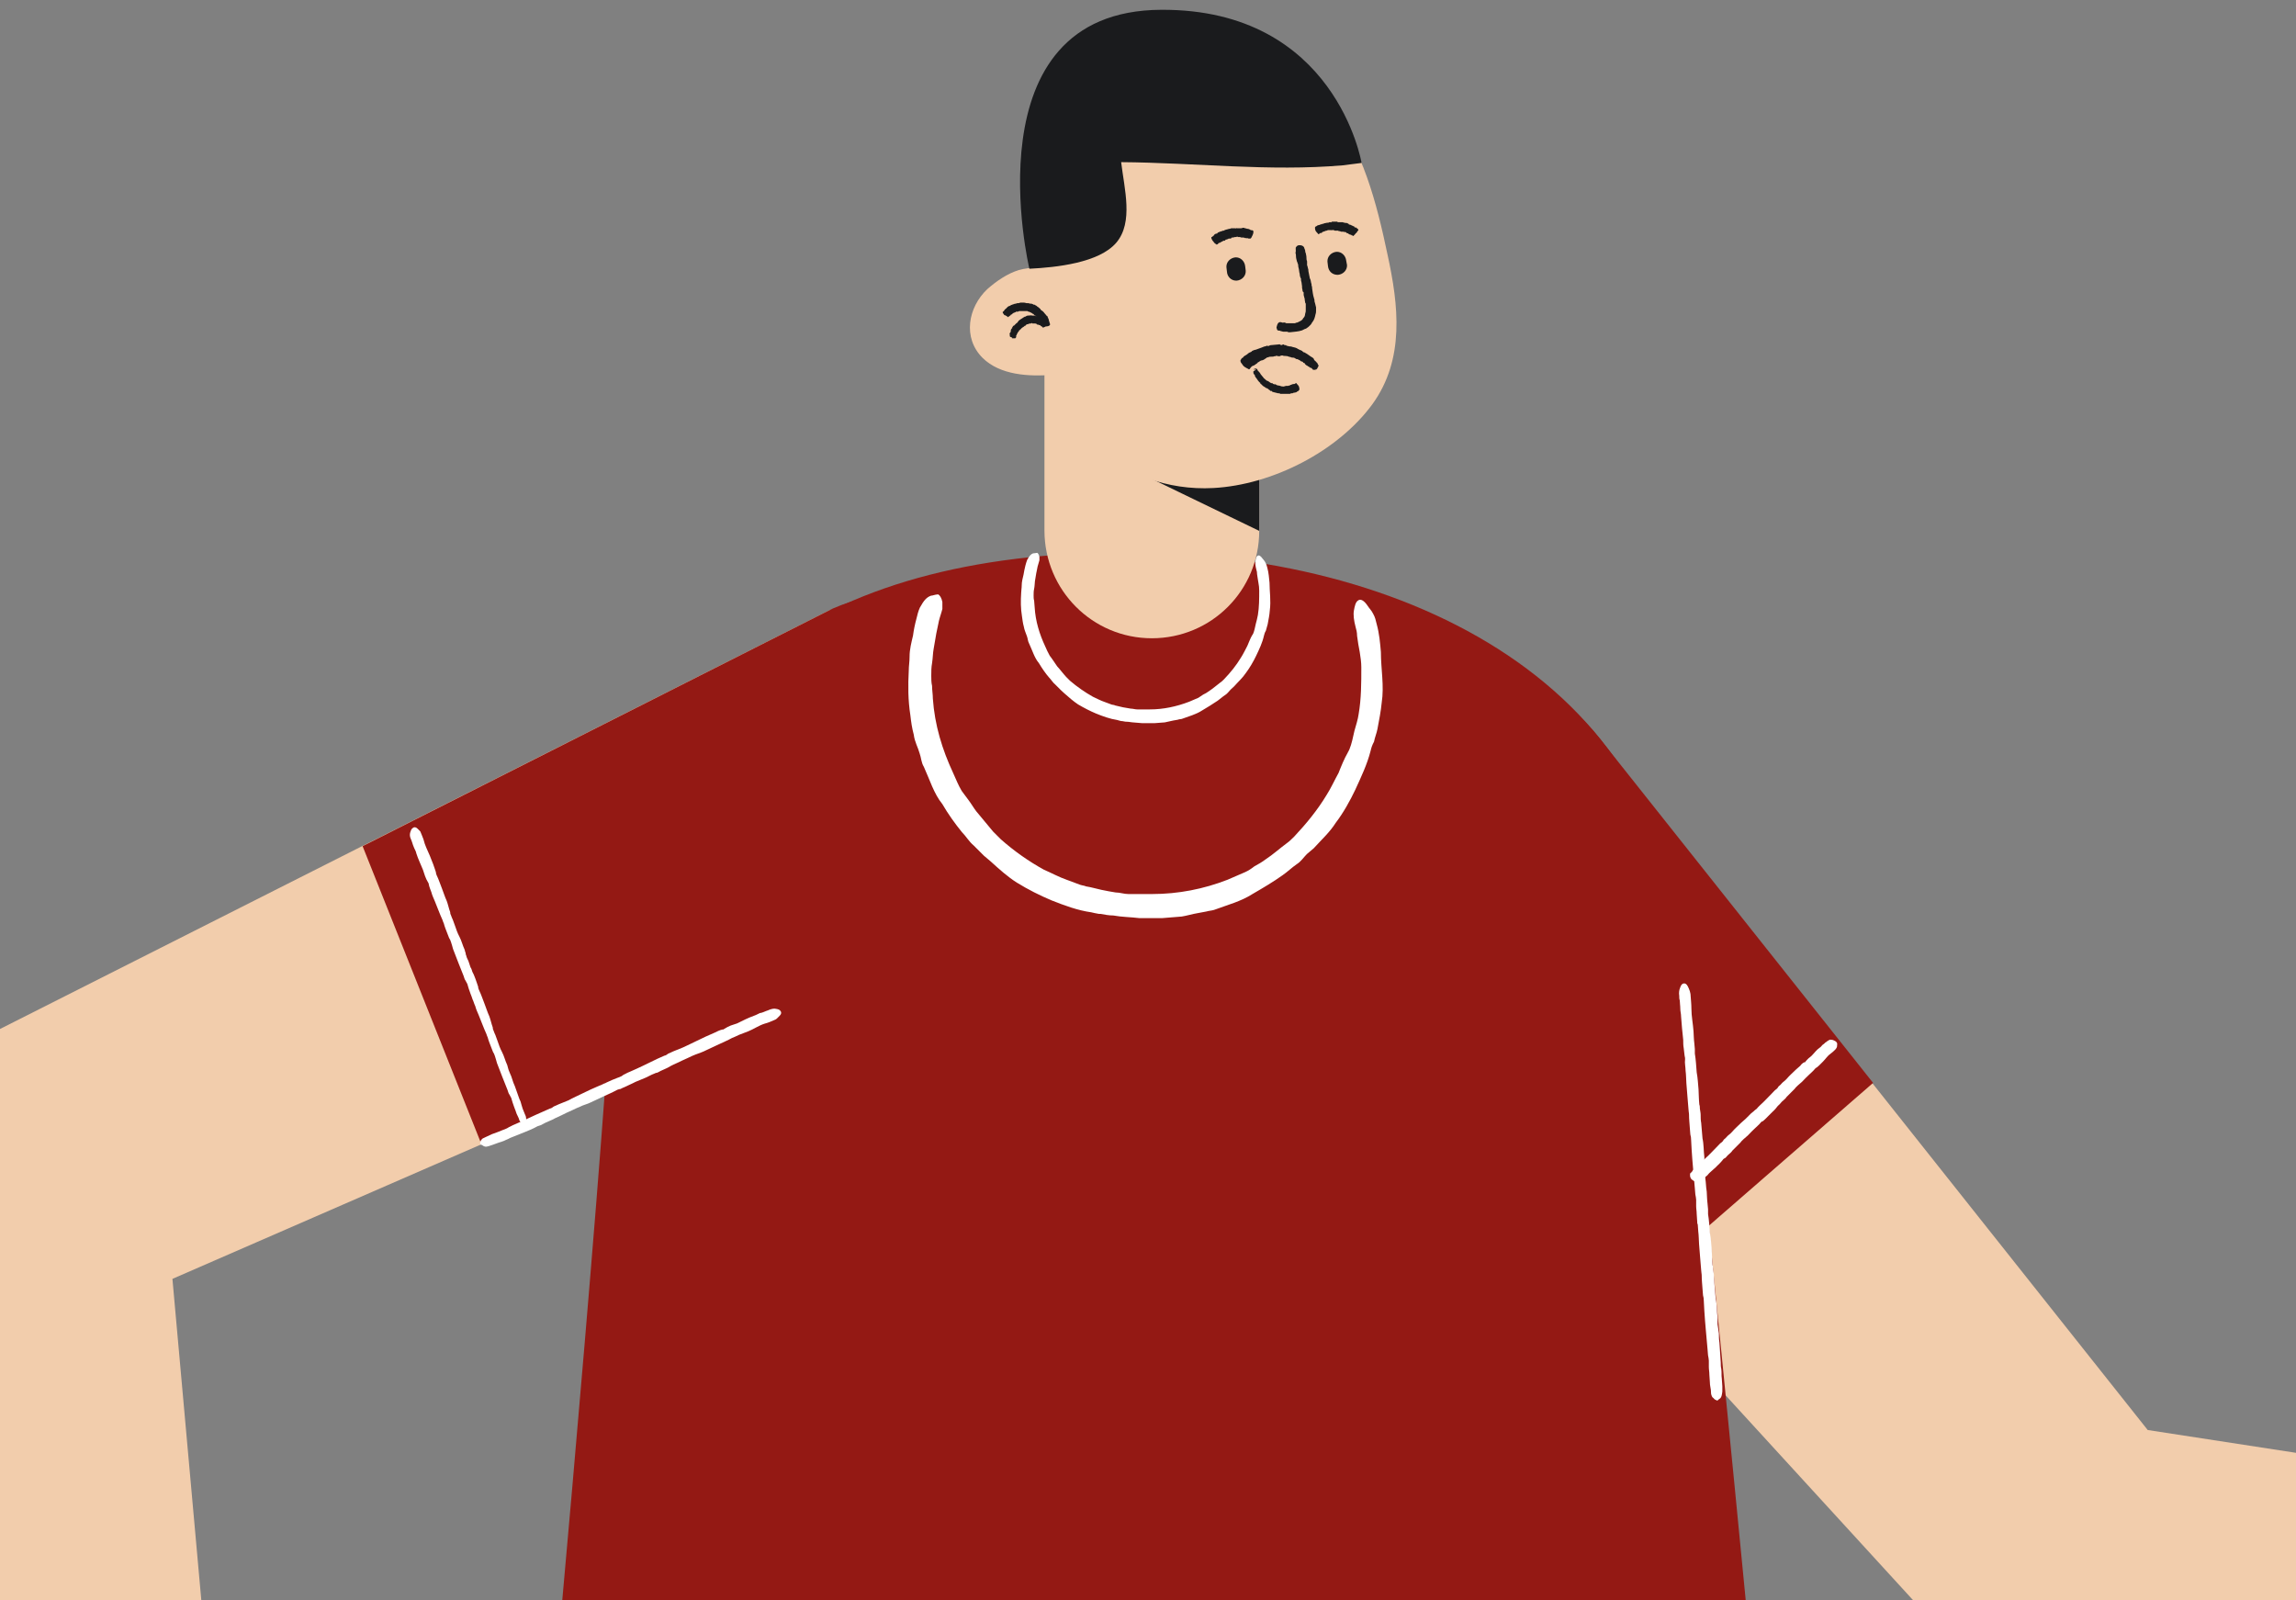 <?xml version="1.0" encoding="utf-8"?>
<!-- Generator: Adobe Illustrator 25.4.1, SVG Export Plug-In . SVG Version: 6.00 Build 0)  -->
<svg version="1.1" id="Capa_1" xmlns="http://www.w3.org/2000/svg" xmlns:xlink="http://www.w3.org/1999/xlink" x="0px" y="0px"
	 viewBox="0 0 86.81 60.5" style="enable-background:new 0 0 86.81 60.5;" xml:space="preserve">
<rect x="0" y="0" width="86.81" height="60.5" fill="#808080" stroke="none"/>
<style type="text/css">
	.st0{clip-path:url(#SVGID_00000108987258092897939780000009109752655758283693_);}
	.st1{fill:#F2CDAC;}
	.st2{fill:#941914;}
	.st3{fill:#FFFFFF;}
	.st4{fill:#1A1B1D;}
</style>
<g>
	<defs>
		<rect id="SVGID_1_" width="86.81" height="60.5"/>
	</defs>
	<clipPath id="SVGID_00000093866793588196967360000004172257460971237248_">
		<use xlink:href="#SVGID_1_"  style="overflow:visible;"/>
	</clipPath>
	<g style="clip-path:url(#SVGID_00000093866793588196967360000004172257460971237248_);">
		<g id="XMLID_1728_">
			<g id="XMLID_1729_">
				<g id="XMLID_1730_">
					<path id="XMLID_1731_" class="st1" d="M50.36,36.49l23.88,26.09l0.27,0.3c0.87,0.96,2.03,1.48,3.22,1.56l30.17,2.15
						c2.3,0.17,4.28-1.56,4.45-3.86c0.15-2.18-1.41-4.08-3.53-4.42l-29.91-4.6l3.49,1.86l-22-27.71c-2.28-2.87-6.45-3.34-9.32-1.07
						c-2.87,2.28-3.34,6.45-1.07,9.32C50.16,36.25,50.26,36.39,50.36,36.49z"/>
				</g>
			</g>
		</g>
		<g id="XMLID_1712_">
			<g id="XMLID_1713_">
				<g id="XMLID_1714_">
					<path id="XMLID_1715_" class="st2" d="M51.14,26.82c2.87-2.28,7.04-1.8,9.32,1.07l10.36,13.05l-9.12,7.93L50.36,36.47
						c-0.1-0.1-0.2-0.24-0.3-0.35C47.8,33.26,48.27,29.1,51.14,26.82z"/>
				</g>
			</g>
		</g>
		<g id="XMLID_1700_">
			<g id="XMLID_1701_">
				<g id="XMLID_1702_">
					<path id="XMLID_1703_" class="st2" d="M66.72,67.89c0,0-1.93-20.2-3.27-32.78c-1.06-9.89-11.47-14.81-22.94-14.17
						c-11.45,0.65-16.81,6.6-17.33,15.7c-0.52,9.08-2.69,32.31-2.69,32.31s7.09,1.88,22.87,1.53C59.15,70.1,66.72,67.89,66.72,67.89
						z"/>
				</g>
			</g>
		</g>
		<g id="XMLID_1696_">
			<g id="XMLID_1697_">
				<g id="XMLID_1698_">
					<path id="XMLID_1699_" class="st1" d="M31.16,23.17L-1.74,39.78l-0.34,0.17c-2.12,1.07-3.19,3.38-2.84,5.59l6.15,36.79
						c0.39,2.27,2.52,3.79,4.79,3.43c2.17-0.35,3.64-2.33,3.46-4.48L6.14,44.13l-3.16,5.76l33.78-14.71
						c3.36-1.46,4.89-5.37,3.43-8.71c-1.46-3.36-5.37-4.89-8.71-3.43C31.39,23.05,31.26,23.12,31.16,23.17z"/>
				</g>
			</g>
		</g>
		<g id="XMLID_1692_">
			<g id="XMLID_1693_">
				<g id="XMLID_1694_">
					<path id="XMLID_1695_" class="st2" d="M13.71,31.99l17.45-8.82c0.1-0.05,0.24-0.12,0.34-0.17c3.36-1.46,7.54,0.08,9,3.43
						c1.46,3.36-0.35,7.54-3.71,9l-18.59,7.82L13.71,31.99z"/>
				</g>
			</g>
		</g>
		<g>
			<g id="XMLID_1282_">
				<g id="XMLID_1284_">
					<g id="XMLID_1285_">
						<g id="XMLID_1291_">
							<path id="XMLID_1292_" class="st3" d="M65.02,52.88c0.07-0.05,0.08-0.12,0.1-0.27c0-0.07,0-0.13,0-0.2
								c0-0.1-0.02-0.2-0.02-0.29c-0.02-0.12,0-0.24-0.02-0.37c-0.02-0.08-0.02-0.15-0.02-0.24c-0.02-0.25-0.03-0.5-0.05-0.76
								c-0.02-0.12-0.02-0.22-0.02-0.34c-0.02-0.12-0.03-0.22-0.05-0.34c0-0.08,0-0.17,0-0.25c-0.03-0.24-0.02-0.49-0.07-0.71
								c-0.02-0.2-0.03-0.39-0.05-0.59c0-0.1-0.02-0.2-0.02-0.3c0-0.08-0.02-0.15-0.03-0.24c0-0.05,0-0.1-0.02-0.15
								c-0.02-0.18-0.02-0.39-0.03-0.57c-0.02-0.22-0.03-0.44-0.07-0.65c-0.02-0.24-0.03-0.47-0.07-0.71c0-0.02,0-0.03,0-0.07
								c0-0.03,0-0.05,0-0.08c0-0.02,0-0.02,0-0.03c0-0.07-0.02-0.15-0.02-0.22c-0.02-0.15-0.02-0.3-0.03-0.45
								c0-0.05-0.02-0.1-0.02-0.15c0-0.08-0.02-0.17-0.02-0.24c-0.02-0.12-0.02-0.22-0.02-0.34c0-0.1-0.03-0.18-0.03-0.29
								c0-0.05,0-0.1,0-0.15s0-0.1,0-0.13c-0.03-0.24-0.02-0.49-0.07-0.71c-0.02-0.2-0.03-0.39-0.05-0.59
								c-0.02-0.1-0.02-0.2-0.02-0.3c0-0.08-0.02-0.15-0.03-0.24c0-0.05,0-0.1-0.02-0.15c-0.02-0.18-0.02-0.39-0.03-0.57
								c-0.02-0.22-0.03-0.44-0.07-0.65c-0.02-0.24-0.03-0.47-0.07-0.71c0-0.07,0-0.12,0-0.17c0-0.07-0.02-0.15-0.02-0.22
								c-0.02-0.15-0.02-0.3-0.03-0.45c-0.02-0.29-0.08-0.57-0.08-0.86c0-0.17-0.02-0.32-0.03-0.49c0-0.07-0.02-0.12-0.03-0.17
								c-0.02-0.07-0.05-0.12-0.07-0.17c-0.05-0.1-0.1-0.13-0.17-0.12c-0.07,0.02-0.1,0.08-0.13,0.17c-0.03,0.07-0.05,0.18-0.03,0.3
								c0,0.05,0,0.12,0.02,0.17c0,0.1,0.02,0.2,0.02,0.32c0,0.1,0.03,0.18,0.03,0.3c0.02,0.3,0.05,0.59,0.08,0.87
								c0,0.1,0,0.22,0.02,0.32c0.02,0.13,0.02,0.24,0.05,0.37c0,0.02,0,0.02,0,0.03c0,0.02,0,0.03,0,0.03
								c-0.02,0.12,0.02,0.29,0.02,0.42c0.02,0.15,0.02,0.32,0.03,0.47c0.03,0.34,0.05,0.67,0.08,0.99c0,0.07,0.02,0.13,0.02,0.2
								c0,0.17,0.02,0.34,0.03,0.5c0,0.08,0.02,0.17,0.02,0.25c0.02,0.07,0.03,0.13,0.03,0.22c0,0.12,0.02,0.25,0.02,0.37
								c0.03,0.49,0.08,0.96,0.12,1.44c0,0.08,0.02,0.17,0.02,0.24c0.02,0.07,0.02,0.13,0.03,0.2c0,0.08,0,0.15,0,0.24
								c0,0.1,0.02,0.18,0.02,0.29c0,0.1,0.02,0.2,0.02,0.3c0,0.03,0,0.07,0.02,0.1c0,0.08,0.02,0.18,0.02,0.27
								c0.02,0.15,0.02,0.32,0.03,0.47c0.03,0.34,0.05,0.67,0.08,0.99c0,0.07,0.02,0.13,0.02,0.2c0,0.17,0.02,0.34,0.03,0.5
								c0,0.08,0.02,0.17,0.02,0.25c0.02,0.07,0.03,0.13,0.03,0.22c0,0.12,0.02,0.25,0.02,0.37c0.03,0.49,0.08,0.96,0.12,1.44
								c0,0.08,0.02,0.17,0.02,0.24c0.02,0.07,0.02,0.13,0.03,0.2c0,0.08,0,0.15,0,0.24c0,0.1,0.02,0.18,0.02,0.29
								c0,0.1,0.02,0.2,0.02,0.3c0,0.1,0.02,0.15,0.03,0.24c0.02,0.07,0,0.17,0.03,0.24c0.02,0.05,0.03,0.08,0.07,0.1
								c0.05,0.07,0.1,0.08,0.15,0.1C64.97,52.93,64.99,52.89,65.02,52.88z"/>
						</g>
					</g>
				</g>
			</g>
			<g id="XMLID_1270_">
				<g id="XMLID_1271_">
					<g id="XMLID_1276_">
						<g id="XMLID_1280_">
							<path id="XMLID_1281_" class="st3" d="M18.24,43.3c0.07,0.05,0.12,0.07,0.24,0.03c0.05-0.02,0.1-0.03,0.15-0.05l0.22-0.08
								c0.08-0.03,0.18-0.05,0.27-0.1c0.07-0.03,0.12-0.05,0.17-0.08c0.18-0.07,0.37-0.15,0.55-0.22l0.24-0.1
								c0.07-0.03,0.17-0.08,0.24-0.12c0.07-0.03,0.12-0.03,0.18-0.07c0.17-0.1,0.35-0.15,0.5-0.24c0.15-0.07,0.29-0.13,0.42-0.2
								l0.22-0.1l0.17-0.08l0.12-0.05c0.13-0.07,0.29-0.1,0.42-0.17c0.15-0.07,0.32-0.15,0.47-0.22c0.17-0.08,0.34-0.15,0.5-0.24
								c0.02,0,0.03-0.02,0.05-0.02l0.07-0.02h0.02c0.05-0.03,0.1-0.05,0.15-0.07l0.32-0.15l0.1-0.05l0.17-0.07l0.24-0.1
								c0.07-0.03,0.13-0.07,0.2-0.1l0.12-0.05c0.03-0.02,0.07-0.02,0.1-0.03c0.17-0.1,0.35-0.15,0.5-0.25
								c0.13-0.07,0.29-0.13,0.42-0.2l0.22-0.1l0.17-0.08l0.12-0.05c0.13-0.05,0.29-0.1,0.42-0.17c0.15-0.07,0.32-0.15,0.47-0.22
								c0.17-0.08,0.34-0.15,0.5-0.24c0.05-0.02,0.08-0.03,0.12-0.05c0.05-0.02,0.1-0.05,0.15-0.07l0.34-0.13
								c0.2-0.08,0.4-0.22,0.62-0.29c0.12-0.03,0.24-0.08,0.35-0.13c0.05-0.02,0.08-0.03,0.12-0.07c0.03-0.03,0.07-0.07,0.1-0.1
								c0.07-0.07,0.07-0.13,0.03-0.18c-0.03-0.05-0.1-0.07-0.17-0.08c-0.07-0.02-0.15,0-0.24,0.03c-0.03,0.02-0.08,0.03-0.13,0.05
								c-0.08,0.03-0.15,0.07-0.24,0.08c-0.07,0.03-0.13,0.07-0.22,0.1c-0.22,0.08-0.42,0.18-0.64,0.29
								c-0.08,0.03-0.15,0.05-0.24,0.08c-0.08,0.03-0.17,0.08-0.25,0.13l-0.03,0.02c0,0-0.02,0-0.03,0c-0.1,0.02-0.22,0.08-0.3,0.12
								l-0.34,0.15c-0.24,0.12-0.47,0.22-0.71,0.34l-0.15,0.07c-0.12,0.05-0.25,0.1-0.37,0.15c-0.05,0.03-0.12,0.05-0.18,0.08
								c-0.05,0.03-0.08,0.07-0.15,0.08l-0.27,0.12c-0.35,0.17-0.69,0.34-1.04,0.49c-0.05,0.02-0.12,0.05-0.17,0.08
								c-0.05,0.02-0.1,0.05-0.13,0.08c-0.05,0.03-0.12,0.05-0.17,0.07c-0.07,0.03-0.13,0.05-0.2,0.08l-0.22,0.1
								c-0.03,0.02-0.05,0.03-0.07,0.03c-0.07,0.03-0.13,0.07-0.18,0.08l-0.34,0.15c-0.24,0.12-0.47,0.22-0.71,0.34l-0.13,0.07
								c-0.12,0.05-0.25,0.1-0.37,0.15c-0.05,0.03-0.12,0.05-0.18,0.08c-0.05,0.03-0.08,0.07-0.15,0.08l-0.27,0.12
								c-0.35,0.15-0.69,0.32-1.04,0.47c-0.07,0.03-0.12,0.05-0.17,0.08c-0.05,0.02-0.1,0.05-0.13,0.07
								c-0.05,0.03-0.12,0.05-0.17,0.07c-0.07,0.03-0.13,0.05-0.2,0.08l-0.22,0.08c-0.07,0.03-0.1,0.05-0.17,0.08
								c-0.05,0.03-0.12,0.05-0.17,0.08c-0.03,0.02-0.05,0.05-0.07,0.08c-0.03,0.05-0.03,0.12-0.02,0.15
								C18.19,43.27,18.23,43.29,18.24,43.3z"/>
						</g>
					</g>
				</g>
			</g>
			<g id="XMLID_1263_">
				<g id="XMLID_1264_">
					<g id="XMLID_1266_">
						<g id="XMLID_1267_">
							<path id="XMLID_1268_" class="st3" d="M19.84,42.5c0.05-0.07,0.07-0.12,0.05-0.24c0-0.05-0.03-0.1-0.05-0.15
								c-0.03-0.07-0.05-0.13-0.08-0.2c-0.03-0.08-0.05-0.18-0.08-0.27c-0.03-0.05-0.05-0.12-0.07-0.17
								c-0.07-0.18-0.12-0.37-0.2-0.54c-0.03-0.08-0.05-0.15-0.08-0.24c-0.03-0.08-0.07-0.15-0.1-0.24
								c-0.02-0.05-0.03-0.12-0.05-0.18c-0.08-0.17-0.12-0.35-0.2-0.5c-0.07-0.13-0.12-0.27-0.17-0.42
								c-0.03-0.07-0.05-0.15-0.08-0.22c-0.02-0.05-0.05-0.1-0.07-0.17c-0.02-0.03-0.03-0.07-0.03-0.12
								c-0.05-0.13-0.08-0.29-0.13-0.42c-0.07-0.15-0.12-0.32-0.18-0.47c-0.07-0.17-0.12-0.34-0.2-0.5c0-0.02-0.02-0.03-0.02-0.05
								s-0.02-0.03-0.02-0.07v-0.02c-0.02-0.05-0.03-0.1-0.05-0.15c-0.03-0.1-0.08-0.22-0.12-0.32c-0.02-0.03-0.03-0.07-0.05-0.1
								c-0.02-0.05-0.03-0.12-0.07-0.17c-0.03-0.08-0.05-0.15-0.08-0.24c-0.03-0.07-0.07-0.13-0.08-0.2
								c-0.02-0.03-0.02-0.07-0.03-0.12c-0.02-0.03-0.02-0.07-0.03-0.1c-0.08-0.17-0.12-0.35-0.2-0.5
								c-0.07-0.13-0.12-0.27-0.17-0.42c-0.03-0.07-0.05-0.15-0.08-0.22c-0.02-0.05-0.05-0.1-0.07-0.17
								c-0.02-0.03-0.03-0.07-0.03-0.12c-0.05-0.13-0.08-0.29-0.13-0.42c-0.07-0.15-0.12-0.32-0.18-0.47
								c-0.07-0.17-0.12-0.34-0.2-0.5c-0.02-0.05-0.03-0.08-0.03-0.12c-0.02-0.05-0.03-0.1-0.05-0.15c-0.03-0.1-0.08-0.22-0.12-0.32
								c-0.07-0.2-0.18-0.4-0.25-0.6c-0.03-0.12-0.07-0.24-0.12-0.35c-0.02-0.05-0.03-0.08-0.05-0.12c-0.03-0.03-0.07-0.07-0.1-0.1
								c-0.07-0.07-0.13-0.07-0.18-0.03c-0.05,0.03-0.07,0.08-0.1,0.17c-0.02,0.07-0.02,0.15,0.02,0.24
								c0.02,0.03,0.03,0.08,0.05,0.13c0.02,0.07,0.05,0.15,0.08,0.22c0.03,0.07,0.07,0.13,0.08,0.2c0.07,0.22,0.17,0.42,0.25,0.62
								c0.03,0.08,0.05,0.15,0.08,0.24c0.03,0.08,0.07,0.17,0.12,0.25c0,0.02,0.02,0.02,0.02,0.03c0,0.02,0,0.02,0,0.03
								c0.02,0.1,0.07,0.22,0.1,0.3c0.03,0.12,0.08,0.22,0.13,0.34c0.1,0.24,0.18,0.47,0.29,0.71c0.02,0.05,0.03,0.1,0.05,0.13
								c0.03,0.12,0.08,0.24,0.13,0.37c0.02,0.05,0.05,0.12,0.07,0.18c0.03,0.05,0.05,0.08,0.07,0.15c0.03,0.08,0.05,0.17,0.08,0.27
								c0.13,0.35,0.27,0.69,0.4,1.02c0.02,0.05,0.03,0.12,0.07,0.17c0.02,0.05,0.05,0.08,0.07,0.13s0.03,0.12,0.05,0.17
								c0.02,0.07,0.05,0.13,0.07,0.2c0.03,0.07,0.05,0.13,0.08,0.22c0.02,0.03,0.02,0.05,0.03,0.07c0.02,0.07,0.05,0.13,0.07,0.18
								c0.03,0.12,0.08,0.22,0.13,0.34c0.1,0.24,0.18,0.47,0.29,0.71c0.02,0.05,0.03,0.1,0.05,0.13c0.03,0.12,0.08,0.24,0.13,0.37
								c0.02,0.05,0.05,0.12,0.07,0.18c0.03,0.05,0.05,0.08,0.07,0.15c0.03,0.08,0.05,0.17,0.08,0.27c0.13,0.35,0.27,0.69,0.4,1.02
								c0.02,0.05,0.03,0.12,0.07,0.17c0.02,0.05,0.05,0.08,0.07,0.13c0.02,0.05,0.03,0.12,0.05,0.17c0.02,0.07,0.05,0.13,0.07,0.2
								c0.03,0.07,0.05,0.13,0.08,0.22c0.03,0.07,0.05,0.1,0.08,0.17c0.02,0.05,0.03,0.12,0.07,0.15c0.02,0.03,0.05,0.05,0.08,0.07
								c0.05,0.03,0.1,0.03,0.15,0.03C19.8,42.55,19.82,42.52,19.84,42.5z"/>
						</g>
					</g>
				</g>
			</g>
			<g id="XMLID_1229_">
				<g id="XMLID_1231_">
					<g id="XMLID_1233_">
						<g id="XMLID_1238_">
							<path id="XMLID_1240_" class="st3" d="M64.1,44.68c0.07,0.03,0.1,0.03,0.18,0c0.03-0.02,0.05-0.03,0.08-0.07
								c0.03-0.03,0.07-0.07,0.1-0.1c0.03-0.03,0.1-0.07,0.13-0.12c0.02-0.03,0.05-0.05,0.08-0.08c0.08-0.08,0.18-0.15,0.27-0.25
								c0.03-0.03,0.08-0.07,0.12-0.12c0.03-0.03,0.07-0.08,0.1-0.12c0.03-0.03,0.07-0.03,0.1-0.07c0.07-0.1,0.18-0.15,0.24-0.25
								c0.07-0.07,0.13-0.13,0.2-0.2c0.03-0.03,0.07-0.07,0.1-0.1s0.05-0.07,0.07-0.08c0.02-0.02,0.03-0.03,0.05-0.05
								c0.07-0.07,0.15-0.12,0.2-0.18c0.07-0.08,0.15-0.15,0.22-0.22c0.08-0.08,0.17-0.15,0.24-0.24l0.02-0.02
								c0.02,0,0.02-0.02,0.03-0.02c0,0,0,0,0.02,0c0.03-0.02,0.05-0.05,0.08-0.07c0.05-0.05,0.1-0.1,0.15-0.15
								c0.02-0.02,0.03-0.03,0.05-0.05c0.03-0.03,0.05-0.05,0.08-0.08c0.03-0.03,0.08-0.07,0.12-0.12c0.03-0.03,0.05-0.07,0.08-0.1
								c0.02-0.02,0.03-0.03,0.05-0.05c0.02-0.02,0.03-0.02,0.05-0.05c0.07-0.1,0.18-0.15,0.24-0.25c0.07-0.07,0.13-0.13,0.2-0.2
								c0.03-0.03,0.07-0.07,0.1-0.1c0.03-0.03,0.05-0.07,0.07-0.08c0.02-0.02,0.03-0.03,0.05-0.05c0.07-0.07,0.15-0.12,0.2-0.18
								c0.07-0.08,0.15-0.15,0.22-0.22c0.08-0.08,0.17-0.15,0.24-0.24c0.02-0.02,0.03-0.03,0.07-0.05c0.03-0.02,0.05-0.05,0.08-0.07
								c0.05-0.05,0.1-0.1,0.15-0.15c0.1-0.1,0.17-0.22,0.29-0.3c0.07-0.05,0.12-0.1,0.17-0.15c0.02-0.02,0.03-0.03,0.05-0.07
								c0.02-0.03,0.02-0.07,0.02-0.1c0.02-0.07-0.02-0.12-0.07-0.15c-0.05-0.03-0.1-0.05-0.15-0.05c-0.05-0.02-0.1,0.02-0.15,0.05
								c-0.02,0.02-0.03,0.03-0.07,0.05c-0.03,0.03-0.07,0.07-0.12,0.1c-0.03,0.03-0.05,0.07-0.1,0.1c-0.12,0.08-0.2,0.2-0.3,0.3
								c-0.03,0.03-0.08,0.07-0.12,0.1c-0.05,0.05-0.08,0.08-0.12,0.13c0,0,0,0.02-0.02,0.02h-0.02c-0.05,0.02-0.12,0.08-0.15,0.13
								c-0.05,0.05-0.12,0.1-0.17,0.15c-0.12,0.12-0.24,0.22-0.34,0.34c-0.02,0.02-0.05,0.05-0.07,0.07
								c-0.07,0.05-0.12,0.1-0.18,0.17c-0.03,0.03-0.07,0.05-0.08,0.08c-0.02,0.03-0.03,0.05-0.07,0.08
								c-0.05,0.03-0.08,0.07-0.13,0.12c-0.17,0.17-0.32,0.34-0.49,0.49c-0.03,0.03-0.05,0.05-0.08,0.08
								c-0.02,0.02-0.03,0.05-0.07,0.07c-0.03,0.03-0.07,0.05-0.08,0.07c-0.03,0.03-0.07,0.05-0.1,0.08
								c-0.03,0.03-0.07,0.07-0.1,0.1c-0.02,0.02-0.02,0.03-0.03,0.03c-0.03,0.03-0.07,0.07-0.08,0.08
								c-0.05,0.05-0.12,0.1-0.17,0.15c-0.12,0.12-0.24,0.22-0.34,0.34c-0.02,0.02-0.05,0.05-0.07,0.07
								c-0.07,0.05-0.12,0.1-0.18,0.17c-0.03,0.03-0.07,0.05-0.08,0.08c-0.02,0.03-0.03,0.05-0.07,0.08
								c-0.05,0.03-0.08,0.07-0.13,0.12c-0.17,0.17-0.32,0.34-0.49,0.49c-0.03,0.03-0.05,0.05-0.08,0.08
								c-0.02,0.02-0.03,0.05-0.07,0.07c-0.03,0.03-0.07,0.05-0.08,0.07c-0.03,0.03-0.07,0.07-0.1,0.08
								c-0.03,0.03-0.07,0.07-0.1,0.1c-0.03,0.03-0.05,0.07-0.07,0.1c-0.02,0.03-0.07,0.05-0.07,0.08c0,0.02,0,0.05,0,0.07
								c0,0.05,0.03,0.1,0.05,0.13C64.05,44.66,64.08,44.66,64.1,44.68z"/>
						</g>
					</g>
				</g>
			</g>
			<g id="XMLID_1211_">
				<g id="XMLID_1213_">
					<g id="XMLID_1214_">
						<g id="XMLID_1226_">
							<path id="XMLID_1228_" class="st3" d="M39.06,20.92c-0.08,0.03-0.13,0.08-0.22,0.24c-0.03,0.07-0.05,0.15-0.07,0.22
								c-0.03,0.12-0.05,0.22-0.07,0.34c-0.03,0.13-0.07,0.27-0.07,0.42c0,0.1-0.02,0.18-0.02,0.27c-0.02,0.3-0.02,0.59,0.03,0.89
								c0.02,0.13,0.03,0.25,0.07,0.39c0.02,0.13,0.08,0.25,0.12,0.37c0.03,0.08,0.03,0.18,0.08,0.27c0.12,0.25,0.2,0.54,0.37,0.74
								c0.12,0.2,0.25,0.39,0.39,0.55c0.08,0.08,0.13,0.18,0.24,0.27c0.07,0.07,0.13,0.13,0.2,0.2l0.13,0.12
								c0.17,0.15,0.34,0.3,0.52,0.42c0.22,0.13,0.45,0.25,0.69,0.35c0.25,0.1,0.52,0.2,0.79,0.24c0.02,0,0.05,0.02,0.07,0.02
								l0.08,0.02h0.03c0.08,0.02,0.17,0.03,0.25,0.03c0.17,0.03,0.35,0.03,0.52,0.05c0.05,0,0.12,0,0.17,0c0.08,0,0.18,0,0.29,0
								l0.39-0.03c0.1-0.02,0.22-0.05,0.32-0.07l0.17-0.03c0.05-0.02,0.1-0.02,0.15-0.03c0.27-0.1,0.54-0.17,0.77-0.32
								c0.2-0.12,0.4-0.24,0.59-0.37c0.1-0.07,0.18-0.15,0.29-0.22c0.08-0.05,0.13-0.13,0.2-0.2l0.13-0.12
								c0.15-0.17,0.32-0.32,0.44-0.5c0.15-0.2,0.29-0.44,0.39-0.65c0.12-0.25,0.24-0.5,0.3-0.77c0.02-0.07,0.03-0.12,0.07-0.18
								c0.02-0.08,0.05-0.17,0.07-0.25c0.03-0.17,0.07-0.35,0.08-0.52C48.06,22.7,48,22.37,48,22.03c-0.02-0.18-0.03-0.37-0.08-0.55
								c-0.02-0.07-0.03-0.13-0.07-0.2c-0.03-0.07-0.08-0.12-0.12-0.17c-0.07-0.1-0.13-0.13-0.18-0.1c-0.05,0.03-0.07,0.12-0.08,0.2
								c-0.02,0.08,0,0.2,0.03,0.32c0.02,0.05,0.03,0.12,0.03,0.18c0.02,0.12,0.03,0.22,0.05,0.32s0.03,0.2,0.03,0.3
								c0,0.3,0,0.62-0.05,0.92c-0.02,0.12-0.05,0.22-0.08,0.34c-0.03,0.13-0.05,0.25-0.1,0.37l-0.02,0.03
								c0,0.02-0.02,0.02-0.02,0.03c-0.07,0.12-0.13,0.29-0.18,0.4c-0.08,0.15-0.15,0.3-0.24,0.44c-0.18,0.3-0.4,0.57-0.64,0.82
								c-0.05,0.05-0.1,0.1-0.15,0.13c-0.13,0.1-0.27,0.22-0.42,0.32c-0.07,0.05-0.15,0.1-0.22,0.13c-0.07,0.05-0.12,0.08-0.18,0.12
								c-0.12,0.05-0.24,0.1-0.35,0.15c-0.47,0.18-0.97,0.29-1.49,0.29c-0.08,0-0.17,0-0.25,0c-0.07,0-0.15,0-0.22,0
								c-0.08,0-0.17-0.03-0.25-0.03c-0.1-0.02-0.18-0.03-0.29-0.05c-0.1-0.02-0.2-0.05-0.3-0.07c-0.03-0.02-0.07-0.02-0.12-0.03
								c-0.08-0.03-0.18-0.07-0.27-0.1c-0.15-0.05-0.3-0.13-0.45-0.2c-0.3-0.17-0.59-0.37-0.86-0.6l-0.15-0.15
								c-0.12-0.13-0.22-0.27-0.34-0.4c-0.05-0.07-0.1-0.15-0.15-0.22c-0.05-0.07-0.08-0.12-0.13-0.18
								c-0.07-0.12-0.12-0.24-0.17-0.35c-0.22-0.47-0.37-0.96-0.4-1.48c0-0.08-0.02-0.17-0.02-0.25c-0.02-0.07-0.02-0.13-0.02-0.2
								c0-0.08,0-0.17,0.02-0.25c0.02-0.1,0.02-0.2,0.03-0.29l0.05-0.3c0.02-0.08,0.03-0.15,0.05-0.25
								c0.02-0.07,0.05-0.17,0.07-0.24c0-0.05,0-0.1,0-0.13c-0.02-0.08-0.05-0.13-0.08-0.15C39.13,20.91,39.1,20.92,39.06,20.92z"/>
						</g>
					</g>
				</g>
			</g>
			<g id="XMLID_593_">
				<g id="XMLID_2061_">
					<g id="XMLID_2062_">
						<g id="XMLID_2063_">
							<path id="XMLID_2064_" class="st3" d="M35.2,22.52c-0.16,0.06-0.26,0.16-0.42,0.45c-0.06,0.13-0.1,0.29-0.13,0.42
								c-0.06,0.22-0.1,0.42-0.13,0.64c-0.06,0.26-0.13,0.51-0.13,0.8c0,0.19-0.03,0.35-0.03,0.51c-0.03,0.58-0.03,1.12,0.06,1.7
								c0.03,0.26,0.06,0.48,0.13,0.74c0.03,0.26,0.16,0.48,0.22,0.7c0.06,0.16,0.06,0.35,0.16,0.51c0.22,0.48,0.38,1.02,0.7,1.41
								c0.22,0.38,0.48,0.74,0.74,1.06c0.16,0.16,0.26,0.35,0.45,0.51c0.13,0.13,0.26,0.26,0.38,0.38l0.26,0.22
								c0.32,0.29,0.64,0.58,0.99,0.8c0.42,0.26,0.86,0.48,1.31,0.67c0.48,0.19,0.99,0.38,1.5,0.45c0.03,0,0.1,0.03,0.13,0.03
								l0.16,0.03h0.06c0.16,0.03,0.32,0.06,0.48,0.06c0.32,0.06,0.67,0.06,0.99,0.1c0.1,0,0.22,0,0.32,0c0.16,0,0.35,0,0.54,0
								l0.74-0.06c0.19-0.03,0.42-0.1,0.61-0.13l0.32-0.06c0.1-0.03,0.19-0.03,0.29-0.06c0.51-0.19,1.02-0.32,1.47-0.61
								c0.38-0.22,0.77-0.45,1.12-0.7c0.19-0.13,0.35-0.29,0.54-0.42c0.16-0.1,0.26-0.26,0.38-0.38l0.26-0.22
								c0.29-0.32,0.61-0.61,0.83-0.96c0.29-0.38,0.54-0.83,0.74-1.25c0.22-0.48,0.45-0.96,0.58-1.47c0.03-0.13,0.06-0.22,0.13-0.35
								c0.03-0.16,0.1-0.32,0.13-0.48c0.06-0.32,0.13-0.67,0.16-0.99c0.1-0.64-0.03-1.28-0.03-1.92c-0.03-0.35-0.06-0.7-0.16-1.06
								c-0.03-0.13-0.06-0.26-0.13-0.38c-0.06-0.13-0.16-0.22-0.22-0.32c-0.13-0.19-0.26-0.26-0.35-0.19
								c-0.1,0.06-0.13,0.22-0.16,0.38c-0.03,0.16,0,0.38,0.06,0.61c0.03,0.1,0.06,0.22,0.06,0.35c0.03,0.22,0.06,0.42,0.1,0.61
								c0.03,0.19,0.06,0.38,0.06,0.58c0,0.58,0,1.18-0.1,1.76c-0.03,0.22-0.1,0.42-0.16,0.64c-0.06,0.26-0.1,0.48-0.19,0.7
								l-0.03,0.06c0,0.03-0.03,0.03-0.03,0.06c-0.13,0.22-0.26,0.54-0.35,0.77c-0.16,0.29-0.29,0.58-0.45,0.83
								c-0.35,0.58-0.77,1.09-1.22,1.57c-0.1,0.1-0.19,0.19-0.29,0.26c-0.26,0.19-0.51,0.42-0.8,0.61c-0.13,0.1-0.29,0.19-0.42,0.26
								c-0.13,0.1-0.22,0.16-0.35,0.22c-0.22,0.1-0.45,0.19-0.67,0.29c-0.9,0.35-1.86,0.54-2.85,0.54c-0.16,0-0.32,0-0.48,0
								c-0.13,0-0.29,0-0.42,0c-0.16,0-0.32-0.06-0.48-0.06c-0.19-0.03-0.35-0.06-0.54-0.1s-0.38-0.1-0.58-0.13
								c-0.06-0.03-0.13-0.03-0.22-0.06c-0.16-0.06-0.35-0.13-0.51-0.19c-0.29-0.1-0.58-0.26-0.86-0.38
								c-0.58-0.32-1.12-0.7-1.63-1.15l-0.29-0.29c-0.22-0.26-0.42-0.51-0.64-0.77c-0.1-0.13-0.19-0.29-0.29-0.42
								c-0.1-0.13-0.16-0.22-0.26-0.35c-0.13-0.22-0.22-0.45-0.32-0.67c-0.42-0.9-0.7-1.82-0.77-2.82c0-0.16-0.03-0.32-0.03-0.48
								c-0.03-0.13-0.03-0.26-0.03-0.38c0-0.16,0-0.32,0.03-0.48c0.03-0.19,0.03-0.38,0.06-0.54l0.1-0.58
								c0.03-0.16,0.06-0.29,0.1-0.48c0.03-0.13,0.1-0.32,0.13-0.45c0-0.1,0-0.19,0-0.26c-0.03-0.16-0.1-0.26-0.16-0.29
								C35.33,22.48,35.27,22.52,35.2,22.52z"/>
						</g>
					</g>
				</g>
			</g>
		</g>
		<g id="XMLID_745_">
			<g id="XMLID_746_">
				<path id="XMLID_747_" class="st1" d="M43.55,24.13c2.25,0,4.06-1.81,4.06-4.06v-7.25c0-2.25-1.81-4.06-4.06-4.06
					s-4.06,1.81-4.06,4.06v7.25C39.5,22.32,41.31,24.13,43.55,24.13z"/>
			</g>
		</g>
		<g id="XMLID_741_">
			<g id="XMLID_743_">
				<path id="XMLID_744_" class="st4" d="M47.61,20.07v-7.25c0-2.25-1.81-4.06-4.06-4.06s-4.06,1.81-4.06,4.06l0,0l2.7,4.63
					L47.61,20.07z"/>
			</g>
		</g>
		<g id="XMLID_729_">
			<g id="XMLID_731_">
				<path id="XMLID_734_" class="st1" d="M45.88,18.45c2.22-0.12,4.7-1.38,6.01-3.17c1.23-1.7,0.99-3.74,0.57-5.66
					c-0.4-1.91-0.94-4.03-2.2-5.59c-1.28-1.58-3.26-2.45-5.29-2.35c-3.51,0.18-6.2,3.19-6.01,6.7l0.22,4.06
					C39.38,15.95,42.39,18.64,45.88,18.45z"/>
			</g>
		</g>
		<g id="XMLID_692_">
			<g id="XMLID_693_">
				<path id="XMLID_702_" class="st1" d="M40.44,11.94c-0.35,0.13-0.69,0.1-1.04,0.17c-0.13,0.02-0.24,0.05-0.37,0.1
					c-0.02,0-0.81,0.5-0.42-0.15c0.02-0.02,0.72,0.07,0.82,0.07c0.2,0,0.42-0.02,0.62-0.03c0.07-0.02,0.15-0.02,0.22-0.03
					c0.29-0.12,0.32-0.07,0.12,0.13c0.08-0.55,0.77-0.84,1.26-0.72c0.59,0.15,0.79,0.72,0.72,1.26c-0.17,1.19-1.6,1.36-2.57,1.43
					c-0.89,0.07-1.98,0.02-2.65-0.64c-0.76-0.76-0.55-1.91,0.18-2.6c0.34-0.3,0.76-0.59,1.19-0.72c0.45-0.13,0.94-0.07,1.38-0.24
					C41.13,9.5,41.67,11.49,40.44,11.94L40.44,11.94z"/>
			</g>
		</g>
		<g id="XMLID_686_">
			<path id="XMLID_687_" class="st4" d="M50.77,6.25c-2.77,0.24-5.59-0.1-8.38-0.12c0.12,1.01,0.47,2.27-0.18,3.04
				c-0.65,0.77-2.28,0.94-3.29,0.99c0,0-2.33-9.76,4.99-9.79c6.6-0.03,7.57,5.79,7.57,5.79L50.77,6.25z"/>
		</g>
		<g id="XMLID_609_">
			<g id="XMLID_675_">
				<g id="XMLID_683_">
					<path id="XMLID_684_" class="st4" d="M48.3,12.26c0.02-0.05,0.05-0.07,0.08-0.08c0.02,0,0.03,0,0.05,0l0.07,0.02
						c0.03,0,0.07-0.02,0.08,0c0.02,0,0.03,0,0.05,0.02c0.07,0,0.12,0,0.18,0h0.08c0.02,0,0.05,0,0.07,0c0.02,0,0.03-0.02,0.05-0.02
						c0.05,0,0.08-0.03,0.13-0.05c0.03-0.02,0.07-0.03,0.1-0.07c0.02-0.02,0.03-0.03,0.03-0.05c0.02-0.02,0.03-0.02,0.03-0.03
						l0.02-0.03c0.02-0.03,0.02-0.07,0.03-0.12c0.02-0.05,0.02-0.08,0.02-0.13s0-0.1,0-0.17v-0.02V11.5l0,0c0-0.02,0-0.03-0.02-0.05
						l-0.02-0.12V11.3l-0.02-0.07l-0.02-0.08c0-0.02,0-0.05,0-0.08c0-0.02,0-0.03-0.02-0.03c0-0.02-0.02-0.02-0.02-0.03
						c0-0.07-0.03-0.12-0.02-0.18c0-0.05-0.02-0.1-0.02-0.15l-0.02-0.08c0-0.02,0-0.03,0-0.07l-0.02-0.03
						c-0.02-0.05-0.03-0.1-0.03-0.15c-0.02-0.05-0.02-0.12-0.03-0.17c-0.02-0.07-0.03-0.12-0.03-0.18c0-0.02-0.02-0.03-0.02-0.05
						s0-0.03-0.02-0.05l-0.03-0.12c-0.02-0.07,0-0.15-0.03-0.22C49,9.5,48.99,9.45,48.99,9.42c0-0.02,0-0.03,0-0.05
						c0-0.02,0.02-0.03,0.03-0.05c0.02-0.03,0.07-0.05,0.1-0.05c0.05,0,0.07,0,0.12,0.02c0.03,0.02,0.05,0.03,0.07,0.07
						c0,0.02,0,0.03,0.02,0.05c0,0.03,0.02,0.05,0.02,0.08s0,0.05,0.02,0.08c0.02,0.07,0.03,0.15,0.03,0.24
						c0,0.03,0.02,0.05,0.02,0.08c0,0.03,0,0.07,0,0.1v0.02v0.02c0.02,0.03,0.02,0.07,0.03,0.1c0.02,0.05,0.02,0.08,0.02,0.12
						c0.02,0.08,0.03,0.17,0.05,0.25c0,0.02,0,0.03,0.02,0.05c0.02,0.05,0.02,0.08,0.03,0.13c0,0.02,0.02,0.05,0.02,0.07
						c0,0.02,0,0.03,0,0.05c0.02,0.03,0.02,0.07,0.02,0.1c0.02,0.12,0.03,0.25,0.07,0.37c0,0.02,0.02,0.05,0.02,0.07
						c0,0.02,0,0.03,0,0.05c0,0.02,0.02,0.05,0.02,0.07c0,0.02,0.02,0.05,0.02,0.08l0.02,0.08c0,0.02,0,0.02,0,0.03
						c0,0.03,0,0.05,0,0.08c0,0.05,0,0.1-0.02,0.15c-0.02,0.1-0.05,0.22-0.12,0.3c-0.02,0.02-0.02,0.03-0.03,0.05
						c-0.03,0.05-0.07,0.08-0.12,0.13c-0.02,0.02-0.05,0.03-0.07,0.05c-0.02,0.02-0.05,0.02-0.07,0.03
						c-0.03,0.02-0.07,0.03-0.1,0.05c-0.15,0.05-0.29,0.05-0.44,0.07c-0.02,0-0.05,0-0.07,0c-0.02,0-0.05-0.02-0.05-0.02
						c-0.02,0-0.05,0-0.07,0c-0.03,0-0.05,0-0.08,0l-0.08-0.02c-0.03,0-0.03-0.02-0.07-0.02c-0.02,0-0.05,0-0.07-0.02
						c-0.02-0.02-0.02-0.03-0.02-0.05c-0.02-0.03-0.02-0.07,0-0.1C48.28,12.29,48.3,12.27,48.3,12.26z"/>
				</g>
			</g>
			<g id="XMLID_626_">
				<g id="XMLID_628_">
					<path id="XMLID_643_" class="st4" d="M37.96,11.89c-0.03-0.03-0.05-0.07-0.05-0.08c0-0.02,0-0.02,0.02-0.03l0.03-0.03
						c0.02-0.02,0.02-0.03,0.03-0.05c0.02,0,0.02-0.02,0.03-0.02c0.03-0.02,0.05-0.05,0.08-0.08l0.05-0.03c0.02,0,0.03,0,0.05-0.02
						c0.02,0,0.02-0.02,0.03-0.02c0.03,0,0.07-0.03,0.1-0.03c0.03-0.02,0.07-0.02,0.08-0.02l0.05-0.02c0.02,0,0.02,0,0.03,0h0.02
						c0.03,0,0.05-0.02,0.08-0.02c0.03,0,0.07,0,0.1,0s0.07,0,0.12,0.02h0.02h0.02l0,0c0.02,0,0.02,0,0.03,0l0.07,0.02h0.02
						c0.02,0,0.03,0,0.03,0l0.05,0.02c0.02,0,0.03,0.02,0.03,0.02c0.02,0,0.02,0,0.02,0h0.02c0.03,0.03,0.07,0.03,0.1,0.07
						c0.03,0.02,0.05,0.03,0.07,0.05l0.03,0.03c0.02,0,0.02,0.02,0.02,0.03l0.02,0.02c0.02,0.02,0.05,0.03,0.07,0.05
						c0.02,0.02,0.05,0.05,0.07,0.08c0.02,0.03,0.05,0.05,0.07,0.08c0,0.02,0.02,0.02,0.02,0.02c0.02,0,0.02,0.02,0.02,0.03
						l0.03,0.07c0.02,0.03,0.02,0.08,0.03,0.13c0.02,0.02,0.03,0.05,0.03,0.07c0,0.02,0,0.02,0,0.03c0,0.02-0.02,0.02-0.03,0.03
						c-0.02,0.02-0.07,0.03-0.1,0.03c-0.05,0-0.07,0-0.12,0c-0.03,0-0.05-0.02-0.05-0.02v-0.02c0-0.02-0.02-0.02-0.02-0.03
						c0-0.02,0-0.02,0-0.03c-0.02-0.03-0.02-0.07-0.03-0.08c-0.02-0.02-0.02-0.02-0.02-0.03c0-0.02-0.02-0.02-0.02-0.03l0,0l0,0
						c-0.02,0-0.03-0.02-0.03-0.03c-0.02-0.02-0.02-0.02-0.03-0.03c-0.02-0.03-0.05-0.05-0.07-0.08l-0.02-0.02
						c-0.02,0-0.03-0.02-0.05-0.03c0,0-0.02,0-0.02-0.02c0,0,0-0.02-0.02-0.02c-0.02,0-0.03,0-0.03-0.02
						c-0.05-0.02-0.08-0.05-0.15-0.07c-0.02,0-0.02,0-0.02,0l-0.02-0.02c0,0-0.02,0-0.03,0c-0.02,0-0.02,0-0.03,0h-0.03h-0.02
						c-0.02,0-0.02,0-0.03,0c-0.02,0-0.03,0-0.05,0c-0.03,0-0.07,0-0.1,0h-0.02c-0.02,0-0.03,0.02-0.05,0.02s-0.02,0.02-0.03,0
						c-0.02,0-0.02,0-0.03,0c-0.02,0-0.02,0.02-0.03,0.02c-0.05,0.02-0.1,0.03-0.13,0.07l-0.02,0.02h-0.02l-0.02,0.02
						c0,0.02-0.02,0.02-0.02,0.02l-0.02,0.02c0,0-0.02,0-0.03,0.02l-0.02,0.02c-0.02,0-0.02-0.02-0.03-0.02
						c-0.03-0.02-0.05-0.03-0.08-0.05C37.97,11.92,37.96,11.9,37.96,11.89z"/>
				</g>
			</g>
			<g id="XMLID_623_">
				<g id="XMLID_624_">
					<path id="XMLID_625_" class="st4" d="M38.26,12.76c-0.05-0.02-0.07-0.02-0.08-0.05c0-0.02,0-0.02,0-0.03v-0.03
						c0-0.02-0.02-0.03,0-0.05c0-0.02,0.02-0.02,0.02-0.03c0.02-0.03,0.02-0.07,0.02-0.1l0.02-0.03c0-0.02,0.02-0.02,0.03-0.03
						c0-0.02,0-0.03,0-0.03c0.03-0.02,0.02-0.07,0.07-0.07c0.03-0.03,0.03-0.03,0.05-0.05l0.03-0.03c0,0,0.02-0.02,0.03-0.02
						l0.02-0.02c0.02-0.02,0.03-0.05,0.05-0.07c0.02-0.02,0.05-0.03,0.07-0.05c0.03-0.02,0.05-0.03,0.08-0.05l0,0l0,0l0,0
						c0,0,0.02-0.02,0.03-0.02l0.05-0.03h0.02c0.02,0,0.02-0.02,0.03-0.02l0.05-0.02c0.02,0,0.03,0,0.03,0c0.02,0,0.02,0,0.02,0
						s0.02-0.02,0.02,0c0.03,0,0.07-0.02,0.1,0c0.03,0,0.05,0,0.08,0h0.03c0.02,0,0.02,0.02,0.03,0.02h0.02c0.02,0,0.05,0,0.08,0
						c0.03,0,0.05,0.02,0.08,0.02c0.03,0.02,0.07,0.02,0.08,0.03h0.02c0.02,0,0.02,0,0.03,0.02l0.05,0.02
						c0.03,0.02,0.05,0.07,0.08,0.07c0.02,0,0.03,0.02,0.05,0.03l0.02,0.02c0,0.02,0,0.03-0.02,0.05c-0.02,0.03-0.03,0.07-0.07,0.08
						c-0.03,0.03-0.05,0.05-0.08,0.07c-0.03,0.02-0.05,0.02-0.05,0.02h-0.02c-0.02,0-0.02-0.02-0.02-0.02l-0.02-0.02
						c-0.03,0-0.05-0.03-0.07-0.05c-0.02,0-0.02,0-0.03,0c-0.02,0-0.02-0.02-0.03-0.02l0,0l0,0c-0.02,0.02-0.03,0-0.03,0
						c-0.02,0-0.03,0-0.03-0.02c-0.03-0.02-0.05-0.02-0.08-0.02h-0.02c-0.02,0-0.03,0-0.05,0h-0.02l-0.02-0.02
						c-0.02,0-0.02,0.02-0.03,0.02c-0.03,0-0.08,0-0.12,0.03h-0.02h-0.02l-0.02,0.02l-0.02,0.02l-0.02,0.02h-0.02l-0.02,0.02
						c-0.02,0.02-0.02,0.02-0.03,0.02c-0.02,0.02-0.05,0.03-0.07,0.05c0,0,0,0.02-0.02,0.02c0,0.02-0.02,0.02-0.03,0.03
						c0,0,0,0.02-0.02,0.02c0,0-0.02,0-0.02,0.02c0,0.02,0,0.02-0.02,0.03c-0.02,0.03-0.05,0.07-0.07,0.12v0.02
						c0,0-0.02,0-0.02,0.02v0.02c0,0.02,0,0.02,0,0.02v0.02l-0.02,0.02c0,0,0,0.02-0.02,0.02h-0.03c-0.03,0-0.07,0-0.1,0
						C38.29,12.78,38.27,12.78,38.26,12.76z"/>
				</g>
			</g>
			<g id="XMLID_620_">
				<g id="XMLID_621_">
					<path id="XMLID_622_" class="st4" d="M47.42,13.95c0.05-0.02,0.07-0.02,0.1,0c0.02,0,0.02,0.02,0.02,0.02L47.55,14
						c0,0.02,0.03,0.02,0.03,0.03c0,0.02,0,0.02,0.02,0.02c0.02,0.02,0.03,0.05,0.05,0.07l0.02,0.03c0,0.02,0,0.03,0.02,0.03
						c0,0,0.02,0,0.02,0.02c0,0.03,0.05,0.03,0.05,0.07c0.02,0.02,0.03,0.03,0.05,0.05l0.03,0.02c0,0,0,0.02,0.02,0.02l0.02,0.02
						c0.02,0.02,0.05,0.02,0.07,0.03c0.02,0.02,0.03,0.02,0.07,0.05c0.02,0.02,0.05,0.02,0.07,0.03l0,0h0.02l0,0
						c0,0,0.02,0,0.02,0.02l0.05,0.02h0.02c0.02,0,0.02,0,0.03,0l0.03,0.02c0.02,0,0.02,0.02,0.03,0.02h0.02h0.02
						c0.02,0.02,0.05,0,0.07,0.02c0.02,0,0.05,0.02,0.07,0.02h0.03c0.02,0,0.02,0.02,0.03,0h0.02c0.02,0,0.05-0.02,0.07-0.02
						c0.02,0,0.05,0,0.07,0c0.03,0,0.05-0.02,0.08-0.02c0,0,0.02,0,0.02-0.02h0.02l0.05-0.02c0.03-0.02,0.07,0,0.1-0.02
						c0.02-0.02,0.03-0.02,0.05-0.03H49c0.02,0,0.02,0.02,0.03,0.03c0.02,0.02,0.05,0.05,0.07,0.08c0.02,0.03,0.02,0.07,0.03,0.1
						c0,0.03,0,0.05-0.02,0.07c0,0-0.02,0-0.02,0.02c-0.02,0.02-0.03,0.02-0.03,0.02c-0.02,0-0.03,0-0.03,0.02
						c-0.03,0.02-0.08,0.02-0.12,0.03c-0.02,0-0.03,0.02-0.05,0.02c-0.02,0-0.03,0-0.05,0l0,0l0,0c-0.02,0.02-0.03,0.02-0.05,0.02
						c-0.02,0-0.05,0-0.07,0c-0.05,0-0.1,0-0.15,0c-0.02,0-0.02,0-0.03,0c-0.02,0-0.05,0-0.07,0c-0.02,0-0.02,0-0.03,0
						c-0.02,0-0.02-0.02-0.03-0.02c-0.02,0-0.03,0-0.05,0c-0.07-0.02-0.13-0.03-0.2-0.05c-0.02,0-0.02,0-0.03-0.02l-0.02-0.02
						c-0.02,0-0.02,0-0.03,0c-0.02,0-0.03,0-0.03-0.02l-0.03-0.02c0,0-0.02,0-0.02-0.02c-0.02,0-0.02-0.02-0.03-0.02
						c-0.02-0.02-0.03-0.02-0.07-0.03c-0.03-0.03-0.08-0.05-0.12-0.08l-0.02-0.02c-0.02-0.02-0.03-0.03-0.05-0.05
						c-0.02,0-0.02-0.02-0.03-0.03c0-0.02,0-0.02-0.02-0.03c-0.02-0.02-0.03-0.02-0.03-0.03c-0.05-0.05-0.08-0.12-0.13-0.17
						c0-0.02-0.02-0.02-0.02-0.03c0-0.02,0-0.02,0-0.03c0-0.02-0.02-0.02-0.02-0.03c-0.02-0.02-0.02-0.02-0.02-0.03l-0.02-0.03
						c0-0.02,0-0.02,0-0.03c0-0.02-0.02-0.02,0-0.03c0-0.02,0.02-0.02,0.03-0.03c0.02-0.02,0.05-0.03,0.08-0.05
						C47.37,13.97,47.38,13.97,47.42,13.95z"/>
				</g>
			</g>
			<g id="XMLID_2065_">
				<g id="XMLID_2066_">
					<path id="XMLID_2067_" class="st4" d="M49.81,13.93c-0.07,0.05-0.09,0.06-0.15,0.05c-0.02,0.01-0.03-0.02-0.03-0.02l-0.04-0.04
						c-0.01-0.02-0.06-0.01-0.07-0.03c-0.01-0.02-0.01-0.02-0.03-0.02c-0.03-0.02-0.08-0.06-0.11-0.07l-0.04-0.04
						c-0.01-0.02-0.02-0.05-0.04-0.04c0,0-0.02,0.01-0.03-0.02c-0.02-0.05-0.09-0.02-0.11-0.07c-0.03-0.02-0.07-0.03-0.1-0.05
						l-0.06-0.01c0,0-0.01-0.02-0.03-0.02l-0.03-0.02c-0.03-0.02-0.08,0-0.12-0.02c-0.03-0.02-0.06-0.01-0.13-0.04
						c-0.03-0.02-0.08,0-0.12-0.02l0,0l-0.02,0.01l0,0c0,0-0.02,0.01-0.03-0.02l-0.08,0l-0.02,0.01c-0.02,0.01-0.02,0.01-0.05,0.02
						l-0.06-0.01c-0.02,0.01-0.03-0.02-0.06-0.01l-0.02,0.01l-0.02,0.01c-0.03-0.02-0.07,0.03-0.11,0.01
						c-0.02,0.01-0.08,0-0.11,0.01l-0.05,0.02c-0.02,0.01-0.03-0.02-0.05,0.02l-0.02,0.01c-0.02,0.01-0.07,0.05-0.09,0.06
						c-0.02,0.01-0.07,0.03-0.1,0.03c-0.05,0.02-0.07,0.05-0.12,0.07c0,0-0.02,0.01-0.02,0.03l-0.02,0.01l-0.07,0.05
						c-0.04,0.04-0.1,0.03-0.14,0.08c-0.02,0.03-0.04,0.04-0.06,0.08l-0.02,0.01c-0.02,0.01-0.03-0.02-0.07-0.03
						c-0.03-0.02-0.1-0.05-0.14-0.09c-0.04-0.04-0.06-0.09-0.1-0.13c-0.02-0.05-0.03-0.07-0.01-0.11c0,0,0.02-0.01,0.02-0.03
						c0.02-0.03,0.04-0.04,0.04-0.04c0.02-0.01,0.05-0.02,0.04-0.04c0.04-0.04,0.12-0.07,0.16-0.11c0.02-0.01,0.04-0.04,0.07-0.05
						c0.02-0.01,0.05-0.02,0.07-0.03l0,0l0,0c0.02-0.03,0.04-0.04,0.07-0.05c0.02-0.01,0.07-0.03,0.1-0.03
						c0.07-0.03,0.15-0.05,0.22-0.08c0.02-0.01,0.02-0.01,0.05-0.02c0.02-0.01,0.07-0.03,0.1-0.03c0.02-0.01,0.02-0.01,0.05-0.02
						c0.02-0.01,0.03,0.02,0.06,0.01c0.02-0.01,0.05-0.02,0.07-0.03c0.11-0.01,0.22-0.02,0.32-0.03c0.02-0.01,0.02-0.01,0.06,0.01
						l0.03,0.02c0.02-0.01,0.02-0.01,0.05-0.02c0.02-0.01,0.05-0.02,0.06,0.01l0.06,0.01c0,0,0.02-0.01,0.03,0.02
						c0.02-0.01,0.03,0.02,0.06,0.01c0.03,0.02,0.06,0.01,0.12,0.02c0.07,0.03,0.15,0.03,0.22,0.07l0.03,0.02
						c0.03,0.02,0.07,0.03,0.1,0.05c0.02-0.01,0.03,0.02,0.07,0.03c0.01,0.02,0.01,0.02,0.04,0.04c0.03,0.02,0.06,0.01,0.07,0.03
						c0.1,0.05,0.18,0.13,0.28,0.18c0.01,0.02,0.03,0.02,0.04,0.04c0.01,0.02,0.01,0.02,0.02,0.05c0.01,0.02,0.03,0.02,0.04,0.04
						c0.03,0.02,0.03,0.02,0.04,0.04l0.04,0.04c0.01,0.02,0.01,0.02,0.02,0.05c0.01,0.02,0.03,0.02,0.02,0.05
						c0.01,0.02-0.02,0.03-0.03,0.07c-0.02,0.03-0.06,0.08-0.1,0.12C49.87,13.88,49.85,13.89,49.81,13.93z"/>
				</g>
			</g>
			<g id="XMLID_618_">
				<path id="XMLID_619_" class="st4" d="M46.74,10.61h0.02c0.2-0.02,0.35-0.18,0.34-0.37l-0.02-0.17c-0.02-0.2-0.18-0.35-0.37-0.34
					c-0.2,0.02-0.35,0.18-0.34,0.37l0.02,0.17C46.4,10.46,46.55,10.61,46.74,10.61z"/>
			</g>
			<g id="XMLID_616_">
				<path id="XMLID_617_" class="st4" d="M50.57,10.39h0.02c0.2-0.02,0.35-0.18,0.34-0.37L50.9,9.86c-0.02-0.2-0.18-0.35-0.37-0.34
					c-0.2,0.02-0.35,0.18-0.34,0.37l0.02,0.17C50.23,10.26,50.38,10.39,50.57,10.39z"/>
			</g>
			<g id="XMLID_613_">
				<g id="XMLID_614_">
					<path id="XMLID_615_" class="st4" d="M45.83,9.07C45.8,9.02,45.8,9,45.8,8.98c0-0.02,0-0.02,0.02-0.02l0.03-0.02
						c0.02-0.02,0.02-0.03,0.03-0.03c0.02,0,0.02,0,0.02-0.02c0.02-0.02,0.03-0.05,0.07-0.05L46,8.83c0.02,0,0.03,0,0.03-0.02
						l0.02-0.02c0.03,0,0.05-0.03,0.08-0.03c0.03-0.02,0.05-0.02,0.07-0.02l0.03-0.02c0.02,0,0.02,0,0.03,0h0.02
						c0.02-0.02,0.03-0.03,0.05-0.03c0.02,0,0.05-0.02,0.07-0.02c0.03,0,0.05-0.02,0.08-0.02l0,0l0,0l0,0h0.02l0.05-0.02h0.02
						c0.02,0,0.02,0,0.03,0h0.03c0.02,0,0.02,0,0.03,0h0.02h0.02c0.03,0.02,0.05-0.02,0.08,0c0.02,0,0.05,0,0.07,0h0.03
						c0.02,0,0.02,0,0.03,0h0.02c0.02,0,0.05-0.02,0.07-0.02s0.05,0,0.07,0.02c0.03,0,0.05,0,0.08,0.02h0.02c0.02,0,0.02,0,0.02,0
						l0.05,0.02c0.03,0,0.05,0.05,0.08,0.03c0.02,0,0.03,0,0.05,0.02c0,0,0.02,0,0.02,0.02s0,0.03,0,0.05c0,0.03-0.02,0.07-0.03,0.1
						c-0.02,0.03-0.03,0.07-0.05,0.1c-0.02,0.03-0.03,0.03-0.05,0.03c0,0,0,0-0.02,0c-0.02,0-0.02,0-0.03,0
						c-0.02,0-0.02-0.02-0.02-0.02C47.16,9.02,47.14,9,47.11,9c-0.02,0-0.02,0-0.03,0c-0.02,0-0.02,0-0.03-0.02l0,0l0,0
						c-0.02,0.02-0.03,0-0.03,0c-0.02,0-0.03,0-0.05,0c-0.03,0-0.07,0-0.08-0.02h-0.02c-0.02,0-0.03,0-0.05,0h-0.02l-0.02-0.02
						c-0.02,0-0.02,0.02-0.03,0.02c-0.05,0-0.08,0-0.13,0.02h-0.02h-0.02c0,0-0.02,0-0.02,0.02c0,0-0.02,0-0.02,0.02H46.5
						c0,0,0,0-0.02,0h-0.02c-0.02,0-0.03,0.02-0.03,0.02c-0.03,0-0.05,0.02-0.08,0.02c0,0-0.02,0-0.02,0.02
						c-0.02,0.02-0.03,0.02-0.03,0.02s-0.02,0.02-0.02,0h-0.02c-0.02,0-0.02,0.02-0.03,0.02c-0.03,0.02-0.08,0.03-0.12,0.07
						L46.1,9.18h-0.02L46.07,9.2l-0.02,0.02l-0.02,0.02h-0.02c0,0-0.02,0.02-0.02,0c0,0-0.02-0.02-0.03-0.02
						c-0.02-0.02-0.05-0.03-0.07-0.07C45.85,9.1,45.83,9.08,45.83,9.07z"/>
				</g>
			</g>
			<g id="XMLID_610_">
				<g id="XMLID_611_">
					<path id="XMLID_612_" class="st4" d="M51.24,8.85c-0.03,0.03-0.05,0.05-0.07,0.07c-0.02,0-0.02,0-0.02,0L51.14,8.9
						c-0.02,0-0.03,0-0.03,0l-0.02-0.02c-0.02,0-0.05-0.02-0.07-0.02l-0.03-0.02c-0.02,0-0.02-0.02-0.02-0.02h-0.02
						c-0.02-0.02-0.05,0-0.05-0.03c-0.02-0.02-0.03-0.02-0.05-0.02h-0.03L50.8,8.76h-0.02c-0.02,0-0.03,0-0.05,0
						c-0.02,0-0.03,0-0.07-0.02c-0.02,0-0.05,0-0.07-0.02l0,0l0,0l0,0h-0.02h-0.03c0,0,0,0-0.02,0c-0.02,0-0.02,0-0.02,0h-0.03
						c-0.02,0-0.02,0-0.03-0.02h-0.02c0,0,0,0-0.02,0c-0.02-0.02-0.05,0.02-0.07,0c-0.02,0-0.03,0-0.05,0h-0.03h-0.02h-0.02
						c-0.02,0-0.03,0.02-0.05,0.02c-0.02,0-0.03,0-0.07,0.02c-0.02,0-0.03,0.02-0.07,0.02c0,0,0,0-0.02,0.02h-0.02L49.98,8.8
						c-0.02,0.02-0.07,0-0.08,0.02c-0.02,0.02-0.02,0.02-0.03,0.03h-0.02c-0.02,0-0.02-0.02-0.03-0.03
						c-0.02-0.02-0.05-0.05-0.07-0.08c-0.02-0.03-0.03-0.07-0.03-0.1c0-0.03,0-0.05,0-0.05s0,0,0.02-0.02s0.02-0.02,0.03-0.02
						c0.02,0,0.02,0,0.03-0.02c0.03-0.02,0.07-0.02,0.1-0.03c0.02,0,0.02-0.02,0.03-0.02c0.02,0,0.03,0,0.05,0l0,0l0,0
						c0-0.02,0.03-0.02,0.05-0.02c0.02,0,0.03-0.02,0.05-0.02c0.03,0,0.07-0.02,0.12-0.02h0.02c0.02,0,0.03-0.02,0.05-0.02
						c0.02,0,0.02,0,0.03,0c0.02,0,0.02,0.02,0.03,0c0.02,0,0.03-0.02,0.03-0.02c0.05,0,0.12,0,0.17,0c0.02,0,0.02,0,0.03,0
						l0.02,0.02c0.02,0,0.02,0,0.03,0c0.02,0,0.02,0,0.03,0h0.03h0.02c0.02,0,0.02,0,0.03,0c0.02,0,0.03,0,0.05,0
						c0.03,0.02,0.07,0.02,0.12,0.03h0.02c0.02,0,0.03,0,0.05,0.02c0.02,0,0.02,0,0.03,0.02l0.02,0.02c0.02,0,0.03,0,0.03,0
						c0.05,0.02,0.1,0.05,0.15,0.07c0.02,0,0.02,0,0.02,0.02l0.02,0.02c0,0,0.02,0,0.03,0c0.02,0,0.02,0,0.03,0.02l0.03,0.02
						c0.02,0,0.02,0.02,0.02,0.03c0,0,0.02,0,0.02,0.02c0,0.02,0,0.03-0.02,0.03c-0.02,0.03-0.03,0.05-0.05,0.08
						C51.25,8.82,51.25,8.83,51.24,8.85z"/>
				</g>
			</g>
		</g>
	</g>
</g>
</svg>
